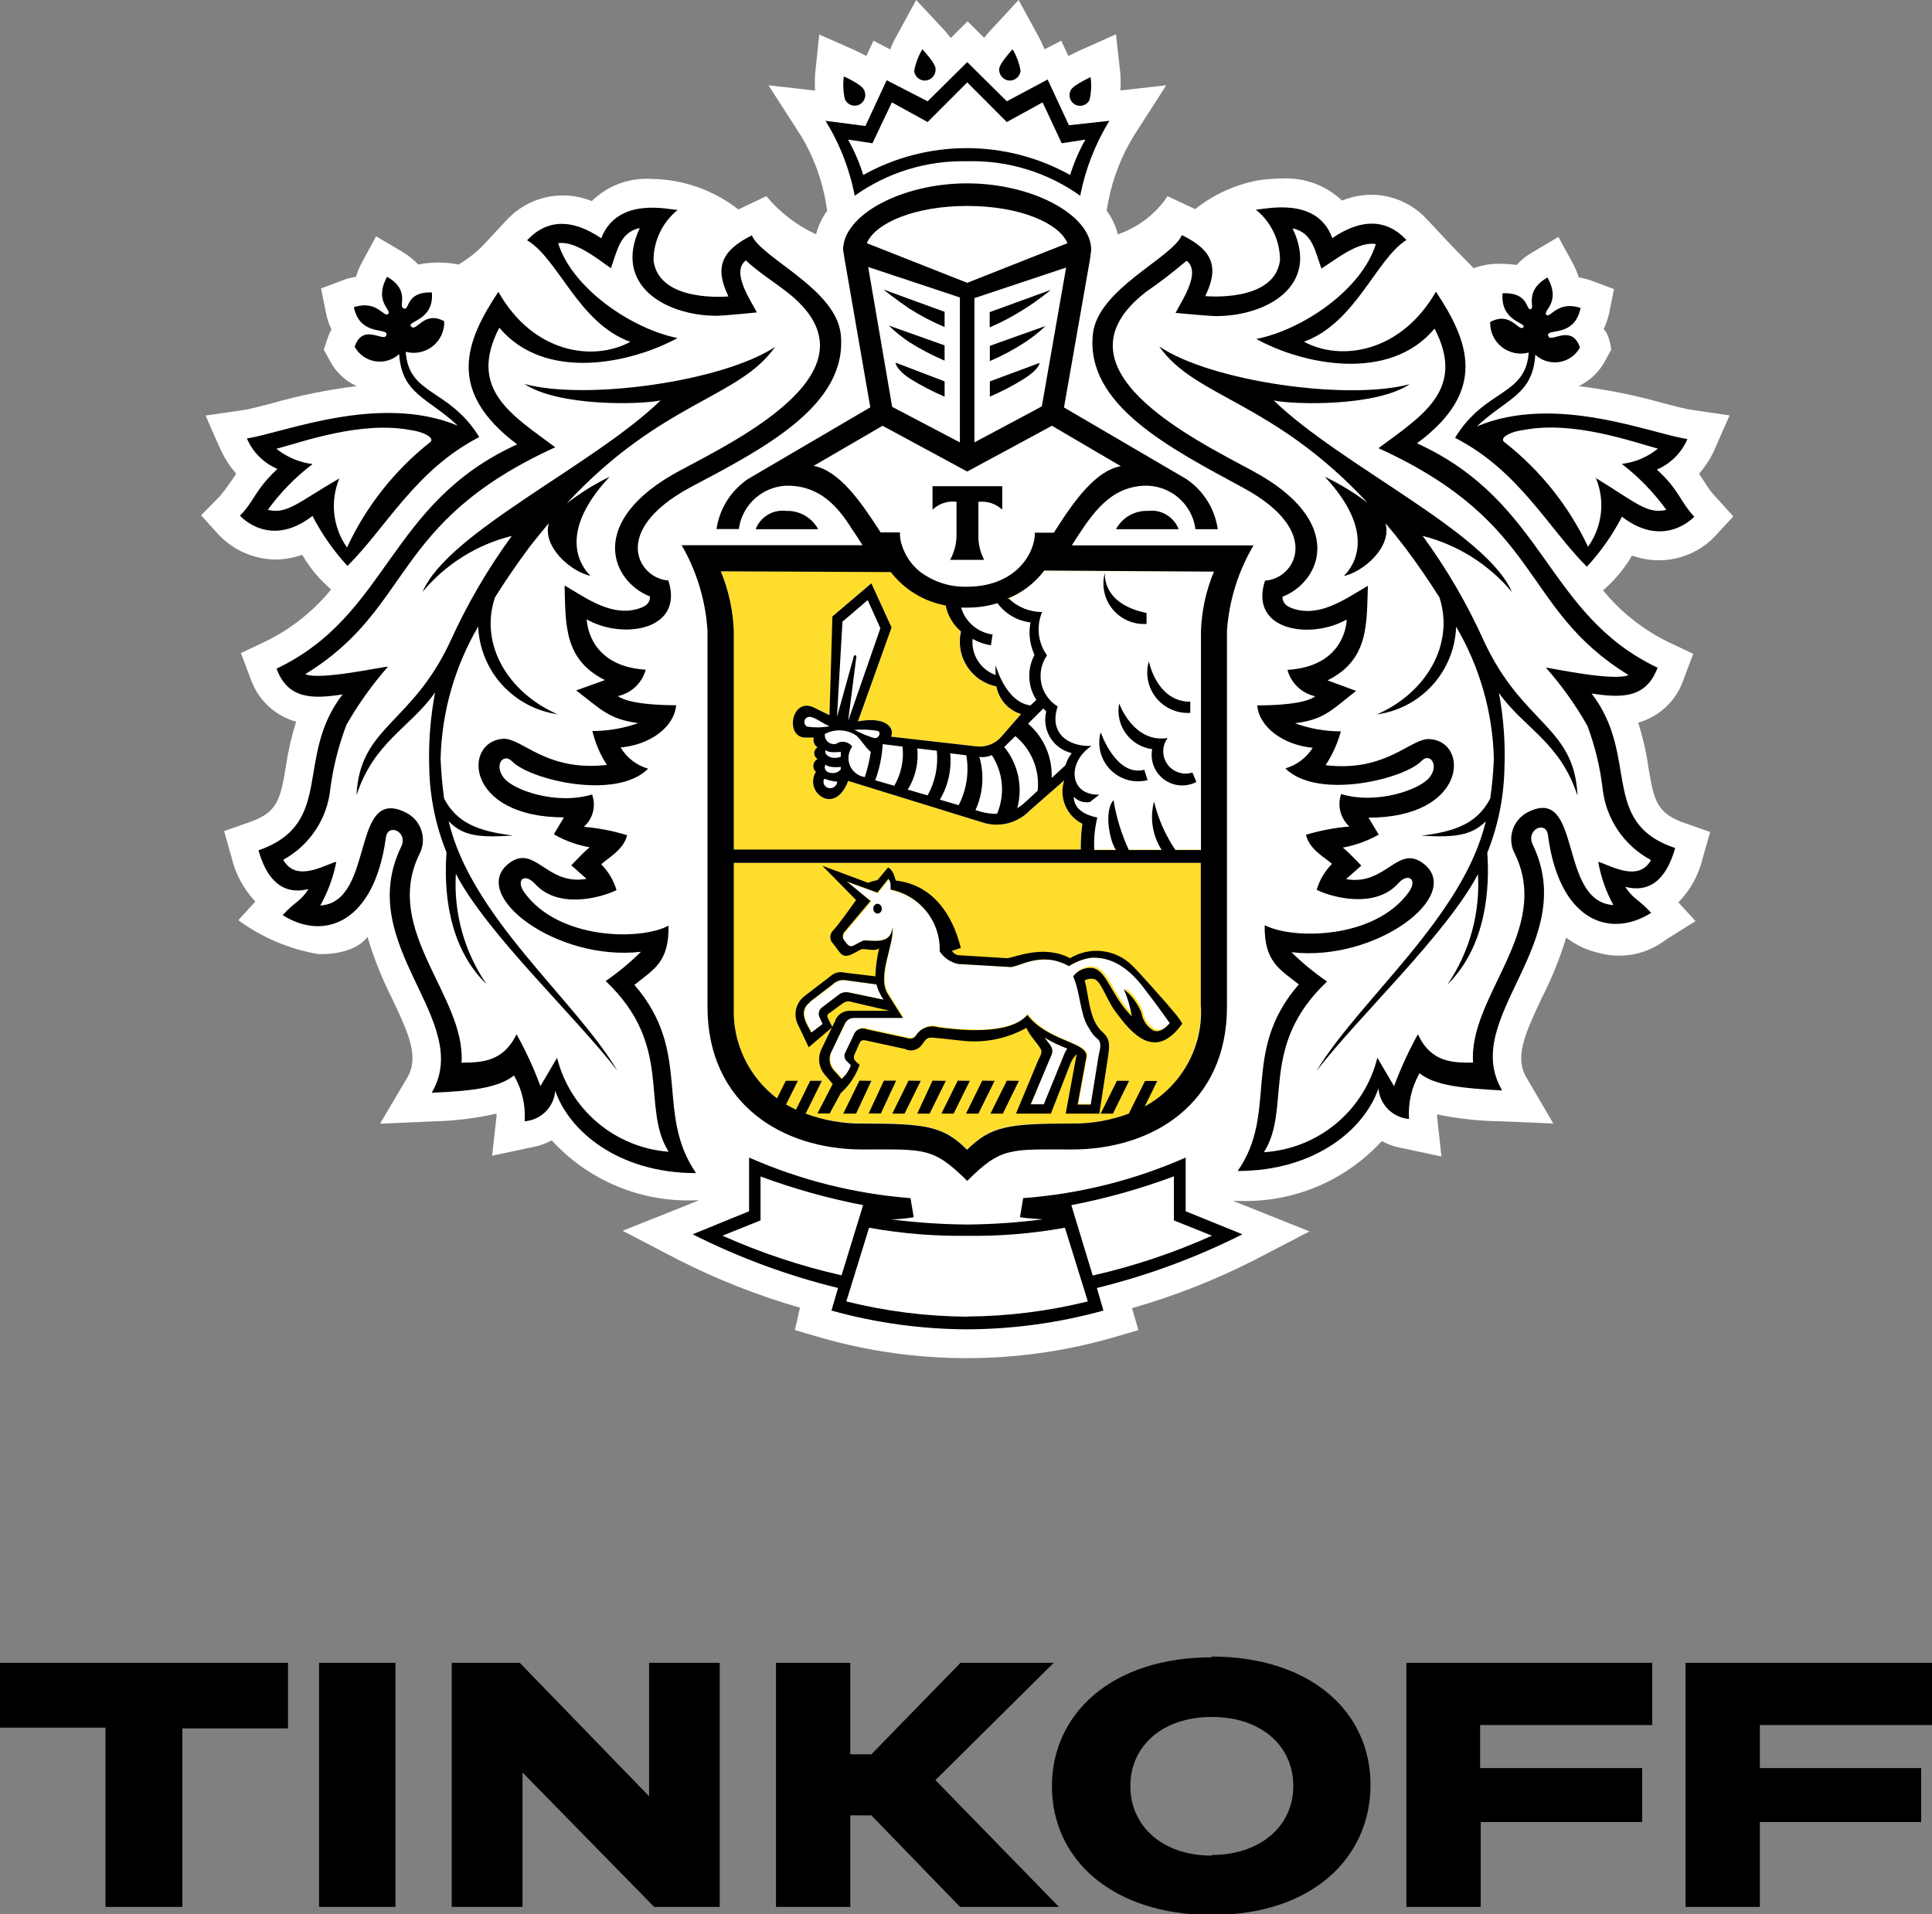 <?xml version="1.0" encoding="UTF-8"?> <svg xmlns="http://www.w3.org/2000/svg" width="110" height="109" viewBox="0 0 110 109" fill="none"><rect x="0" y="0" width="110" height="109" fill="#808080" stroke="none"/> <g clip-path="url(#clip0_91_34608)"> <path d="M97.64 28.249C97.424 28.011 97.231 27.752 97.066 27.476C96.97 27.32 96.857 27.154 96.735 26.972C97.093 26.571 97.387 26.116 97.606 25.626L98.476 23.654L96.335 23.341C95.969 23.289 95.395 23.141 94.707 22.959C93.127 22.513 91.515 22.188 89.885 21.986C90.53 21.68 91.058 21.174 91.391 20.544L91.739 19.91C91.739 19.91 91.643 19.041 91.304 18.746C91.437 18.468 91.539 18.177 91.609 17.877L91.896 16.461L90.521 15.949C90.313 15.881 90.1 15.829 89.885 15.792C89.796 15.507 89.68 15.23 89.537 14.967L88.728 13.49L87.265 14.359C86.921 14.552 86.61 14.799 86.343 15.089C86.113 15.05 85.88 15.03 85.646 15.028C85.055 14.987 84.463 15.069 83.906 15.271L82.687 14.029L81.294 12.543C80.7 11.871 79.909 11.401 79.033 11.2C78.158 10.999 77.241 11.077 76.412 11.423C75.956 10.991 75.416 10.657 74.827 10.441C74.237 10.224 73.61 10.13 72.982 10.163C72.531 10.169 72.08 10.204 71.633 10.268C70.322 10.515 69.091 11.079 68.047 11.909L66.48 11.171C65.798 12.185 64.801 12.948 63.643 13.343C63.523 12.856 63.307 12.398 63.008 11.996L63.112 11.414C63.37 10.121 63.853 8.884 64.539 7.757L66.402 4.856L63.791 5.151C63.811 4.839 63.811 4.525 63.791 4.213L63.538 1.954L61.432 2.893L60.831 3.188L60.422 2.319L59.474 2.806C59.378 2.58 59.256 2.311 59.091 2.007L57.994 0L56.445 1.677C56.298 1.826 56.161 1.986 56.036 2.154L55.087 1.216L54.138 2.163C54.016 2.007 53.886 1.85 53.729 1.677L52.162 0L51.066 2.015C50.92 2.273 50.792 2.54 50.683 2.814L49.734 2.319L49.325 3.188C49.142 3.092 48.951 2.988 48.724 2.884L46.644 1.963L46.409 4.222C46.389 4.534 46.389 4.847 46.409 5.16L43.755 4.856L45.626 7.766C46.298 8.89 46.764 10.126 47.001 11.414L47.097 11.996C46.802 12.401 46.587 12.858 46.461 13.343C45.368 12.838 44.402 12.096 43.633 11.171L42.04 11.927C40.632 10.826 38.902 10.216 37.113 10.189C36.486 10.146 35.857 10.236 35.268 10.453C34.678 10.67 34.141 11.01 33.693 11.449C32.862 11.111 31.948 11.037 31.073 11.238C30.2 11.438 29.409 11.903 28.81 12.57C28.81 12.57 27.939 13.499 27.417 14.064C27.023 14.447 26.585 14.782 26.112 15.063C25.353 14.911 24.572 14.911 23.814 15.063C23.542 14.772 23.228 14.523 22.883 14.324L21.412 13.456L20.611 14.941C20.465 15.199 20.352 15.473 20.271 15.758C20.056 15.793 19.843 15.845 19.636 15.914L18.278 16.426L18.565 17.834C18.626 18.153 18.728 18.462 18.87 18.755C18.788 18.908 18.719 19.068 18.661 19.232L18.435 19.91L18.783 20.544C19.114 21.181 19.651 21.689 20.306 21.986C18.673 22.186 17.057 22.514 15.476 22.968C14.797 23.141 14.213 23.298 13.857 23.35L11.707 23.662L12.185 24.766L12.577 25.634C12.801 26.12 13.095 26.57 13.447 26.972C13.166 27.411 12.861 27.834 12.534 28.24L11.446 29.343L12.49 30.49C13.327 31.347 14.468 31.84 15.667 31.863C16.192 31.858 16.712 31.767 17.207 31.593C17.64 32.339 18.196 33.006 18.853 33.565C17.827 34.822 16.538 35.84 15.075 36.545L13.717 37.188L14.3 38.734C14.509 39.302 14.85 39.812 15.295 40.223C15.74 40.633 16.276 40.933 16.859 41.096C16.598 41.931 16.402 42.785 16.276 43.65C15.963 45.483 15.832 46.256 14.213 46.812L12.76 47.325L13.178 48.802C13.4 49.751 13.868 50.626 14.535 51.338L13.569 52.398C14.913 53.384 16.469 54.045 18.113 54.326C18.113 54.326 20.062 54.457 20.924 53.353C21.282 54.55 21.745 55.713 22.308 56.828C23.326 58.965 23.866 60.224 23.178 61.38L21.638 63.986L24.658 63.855C25.874 63.827 27.084 63.679 28.27 63.413V63.578L28.018 65.81L30.629 65.254C30.901 65.176 31.164 65.068 31.412 64.933C32.443 66.062 33.708 66.953 35.12 67.543C36.532 68.133 38.056 68.407 39.585 68.347H39.803L35.451 70.084L38.584 71.717C40.812 72.853 43.143 73.773 45.547 74.462L45.26 75.739L46.836 76.199C52.199 77.716 57.879 77.716 63.242 76.199L64.818 75.739L64.452 74.488C66.857 73.805 69.189 72.888 71.415 71.752L74.558 70.119L70.206 68.381H70.502C72.03 68.441 73.553 68.168 74.965 67.579C76.376 66.991 77.642 66.103 78.674 64.976C78.924 65.109 79.187 65.217 79.458 65.297L82.069 65.853L81.825 63.621C81.821 63.566 81.821 63.511 81.825 63.456C83.011 63.704 84.218 63.835 85.429 63.847L88.44 63.977L86.917 61.371C86.23 60.216 86.778 58.956 87.787 56.819C88.35 55.719 88.813 54.571 89.171 53.388C89.713 53.808 90.34 54.105 91.008 54.257C91.667 54.442 92.36 54.469 93.032 54.336C93.703 54.203 94.334 53.914 94.873 53.492L96.535 52.45L95.56 51.382C96.243 50.684 96.722 49.812 96.944 48.862L97.371 47.377L95.908 46.864C94.289 46.3 94.168 45.535 93.854 43.703C93.732 42.836 93.537 41.982 93.271 41.149C93.853 40.985 94.388 40.685 94.832 40.275C95.275 39.864 95.615 39.353 95.821 38.786L96.404 37.231L95.047 36.588C93.585 35.885 92.296 34.871 91.269 33.617C91.924 33.051 92.483 32.382 92.923 31.637C93.731 31.932 94.607 31.986 95.445 31.791C96.283 31.597 97.046 31.163 97.64 30.542L98.685 29.404L97.64 28.249Z" fill="white"></path> <path fill-rule="evenodd" clip-rule="evenodd" d="M41.779 48.402V35.928C41.735 34.761 41.485 33.611 41.039 32.532H50.718C51.248 33.171 51.913 33.685 52.665 34.038C53.417 34.392 54.238 34.575 55.069 34.575C55.901 34.575 56.722 34.392 57.474 34.038C58.227 33.685 58.891 33.171 59.422 32.532H69.118C68.669 33.61 68.418 34.761 68.378 35.928V48.402H41.779ZM55.069 65.454C53.712 64.107 52.746 63.96 49.09 63.96C44.738 63.96 41.761 61.406 41.761 57.315V49.132H68.378V57.332C68.378 61.423 65.41 63.977 61.04 63.977C57.385 63.951 56.419 64.107 55.069 65.454Z" fill="#FFDD2D"></path> <path d="M43.302 66.992V69.493L41.135 70.362C43.312 71.344 45.584 72.104 47.915 72.629L49.142 68.624C47.152 68.248 45.198 67.701 43.302 66.992Z" fill="white"></path> <path d="M55.07 70.362C53.2 70.382 51.332 70.228 49.49 69.901L48.194 74.097C52.704 75.255 57.435 75.255 61.946 74.097L60.64 69.91C58.802 70.238 56.937 70.389 55.07 70.362Z" fill="white"></path> <path d="M66.837 66.992C64.939 67.694 62.985 68.24 60.997 68.624L62.233 72.62C64.56 72.094 66.828 71.337 69.005 70.362L66.837 69.493V66.992Z" fill="white"></path> <path d="M38.767 26.807C42.153 24.974 50.448 20.952 44.86 16.609C44.094 16.018 43.25 15.488 42.545 14.828C41.674 15.506 42.876 17.182 43.171 17.799C43.171 17.799 41.3 17.99 40.856 17.99C37.967 17.99 34.929 16.253 36.504 12.987C35.355 13.221 35.216 14.333 34.859 15.271C34.128 14.776 32.84 13.699 31.856 13.855C32.657 16.418 36.034 18.728 38.663 19.258C36.008 20.692 31.09 21.769 28.505 18.668C26.695 22.142 29.219 23.636 31.7 25.469C22.195 29.769 23.588 34.59 17.408 38.386C18.209 38.769 21.76 38.013 22.108 37.961C21.213 38.989 20.423 40.103 19.749 41.288C19.295 42.45 18.985 43.664 18.827 44.901C18.745 45.745 18.458 46.557 17.991 47.265C17.524 47.974 16.89 48.558 16.146 48.967C16.877 50.278 18.496 49.253 19.166 49.071C19.006 49.944 18.706 50.786 18.278 51.564C21.455 51.364 20.019 44.667 23.161 46.282C23.364 46.39 23.544 46.537 23.69 46.714C23.836 46.891 23.945 47.096 24.011 47.315C24.078 47.535 24.1 47.766 24.076 47.994C24.053 48.222 23.984 48.444 23.875 48.645C21.786 52.989 26.529 56.741 26.277 60.511C27.443 60.511 28.653 60.511 29.41 58.895C29.939 59.843 30.393 60.831 30.768 61.849L31.717 60.233C32.08 61.698 32.902 63.009 34.064 63.975C35.226 64.941 36.666 65.51 38.175 65.602C36.574 63.056 38.497 59.59 34.589 55.89C35.306 55.395 35.979 54.84 36.6 54.231C31.804 54.795 26.791 50.999 29.062 49.201C30.551 48.029 31.203 50.461 33.501 50.07L32.631 49.297C32.953 48.993 33.31 48.584 33.684 48.28C32.967 48.15 32.278 47.897 31.647 47.533L32.205 46.56C26.582 46.56 26.442 42.217 28.723 42.087C29.802 42.009 31.186 43.98 34.65 43.572C34.266 42.978 33.986 42.323 33.823 41.635C34.714 41.637 35.597 41.484 36.435 41.183C34.694 40.966 34.311 40.402 32.901 39.333L34.537 38.734C32.152 37.552 32.291 35.494 32.205 33.357C33.44 34.069 34.903 35.172 36.461 34.66C36.826 34.538 37.061 34.364 37.07 33.982C34.868 33.096 33.44 29.674 38.767 26.807ZM34.711 27.137C31.743 30.308 33.031 32.21 33.632 32.792C32.526 32.558 30.873 31.15 31.247 29.787C30.899 30.212 30.533 30.655 30.168 31.133C29.428 32.115 28.766 33.079 28.183 34.008C27.313 36.684 28.932 39.446 31.743 40.671C30.525 40.494 29.407 39.898 28.582 38.986C27.758 38.074 27.278 36.903 27.226 35.676C25.885 37.968 25.151 40.563 25.093 43.216C25.117 43.969 25.184 44.72 25.294 45.466C26.016 46.83 27.165 47.325 29.219 47.577C27.356 47.698 26.364 47.577 25.555 46.76C26.825 52.215 32.761 56.932 35.181 60.972C32.761 57.836 27.748 53.154 25.999 49.766C25.866 51.997 26.479 54.208 27.739 56.055C25.494 53.849 25.32 50.513 25.468 48.558C24.854 47.041 24.52 45.425 24.484 43.789C24.431 42.334 24.539 40.878 24.806 39.446C23.387 41.461 21.325 42.234 20.332 45.301C20.506 41.34 23.501 41.279 25.668 36.484C26.624 34.386 27.791 32.389 29.149 30.525C27.159 31.027 25.379 32.146 24.066 33.722C25.503 30.316 33.806 26.494 37.618 22.802C36.469 23.046 31.804 23.167 29.872 21.873C33.353 22.82 41.187 21.734 44.138 19.727C42.101 22.646 37.67 22.82 32.274 28.666C33.031 28.073 33.847 27.56 34.711 27.137Z" fill="white"></path> <path d="M91.313 44.901C91.17 43.666 90.877 42.453 90.442 41.288C89.771 40.099 88.978 38.984 88.075 37.961C88.397 38.013 91.983 38.768 92.784 38.386C86.595 34.59 87.988 29.769 78.544 25.469C81.025 23.636 83.558 22.168 81.738 18.659C79.127 21.769 74.236 20.692 71.59 19.25C74.201 18.728 77.587 16.418 78.396 13.846C77.404 13.699 76.116 14.767 75.385 15.262C75.028 14.324 74.897 13.212 73.74 12.978C75.28 16.253 72.242 17.964 69.388 17.981C68.952 17.981 67.081 17.79 67.081 17.79C67.377 17.173 68.587 15.497 67.708 14.828C66.994 15.488 66.158 16.018 65.392 16.565C59.761 20.909 68.065 24.939 71.485 26.764C76.795 29.63 75.385 33.053 73.156 33.921C73.156 34.312 73.4 34.477 73.774 34.608C75.324 35.12 76.795 34.017 78.022 33.296C77.952 35.441 78.1 37.5 75.733 38.682L77.36 39.281C75.95 40.341 75.532 40.914 73.879 41.131C74.716 41.431 75.6 41.584 76.49 41.583C76.305 42.268 76.012 42.919 75.62 43.511C79.101 43.92 80.476 41.948 81.538 42.026C83.819 42.2 83.679 46.491 78.057 46.499L78.631 47.464C78.001 47.827 77.311 48.077 76.594 48.202C76.96 48.506 77.326 48.914 77.639 49.227L76.769 50C79.066 50.408 79.719 47.968 81.207 49.132C83.479 50.93 78.474 54.717 73.67 54.153C74.292 54.767 74.968 55.325 75.689 55.82C71.772 59.512 73.696 62.987 72.094 65.541C73.603 65.447 75.042 64.876 76.203 63.911C77.365 62.945 78.188 61.636 78.553 60.172L79.501 61.788C79.877 60.77 80.331 59.783 80.859 58.835C81.617 60.407 82.826 60.442 84.001 60.45C83.558 56.724 88.336 52.936 86.256 48.645C86.148 48.441 86.082 48.217 86.061 47.987C86.041 47.757 86.067 47.525 86.137 47.305C86.208 47.085 86.322 46.881 86.472 46.706C86.622 46.53 86.806 46.386 87.013 46.282C90.199 44.667 88.754 51.364 91.896 51.564C91.469 50.787 91.175 49.944 91.025 49.071C91.696 49.253 93.306 50.278 94.037 48.958C93.285 48.555 92.644 47.975 92.169 47.268C91.694 46.56 91.4 45.748 91.313 44.901ZM85.359 39.429C85.635 40.859 85.743 42.317 85.681 43.772C85.643 45.407 85.313 47.022 84.706 48.541C84.846 50.495 84.706 53.831 82.426 56.038C83.681 54.191 84.293 51.984 84.167 49.757C82.426 53.136 77.395 57.818 74.967 60.963C77.395 56.915 83.331 52.198 84.602 46.743C83.784 47.611 82.809 47.681 80.938 47.611C82.983 47.359 84.141 46.856 84.854 45.501C84.963 44.752 85.033 43.998 85.063 43.242C85.002 40.588 84.266 37.993 82.922 35.702C82.874 36.931 82.395 38.105 81.57 39.019C80.745 39.933 79.625 40.53 78.405 40.706C81.207 39.472 82.861 36.718 81.965 34.043C81.382 33.113 80.729 32.149 79.989 31.168C79.615 30.698 79.258 30.238 78.901 29.821C79.275 31.176 77.621 32.584 76.516 32.827C77.125 32.236 78.405 30.342 75.437 27.172C76.296 27.585 77.11 28.085 77.865 28.666C72.469 22.846 68.038 22.681 65.993 19.753C68.944 21.769 76.76 22.855 80.267 21.899C78.335 23.193 73.661 23.08 72.521 22.837C76.325 26.529 84.645 30.342 86.073 33.739C84.762 32.166 82.986 31.047 80.999 30.542C82.358 32.409 83.524 34.408 84.48 36.51C86.691 41.305 89.65 41.366 89.842 45.318C88.832 42.226 86.787 41.444 85.359 39.429Z" fill="white"></path> <path d="M59.422 32.532C58.905 33.186 58.243 33.711 57.487 34.066C56.732 34.42 55.904 34.593 55.07 34.573C54.654 34.57 54.24 34.526 53.834 34.443C53.95 35.016 54.257 35.533 54.704 35.911C54.62 36.252 54.605 36.607 54.662 36.954C54.718 37.301 54.845 37.633 55.034 37.931C55.222 38.227 55.469 38.483 55.76 38.683C56.05 38.882 56.378 39.02 56.723 39.09C56.794 39.453 56.961 39.791 57.208 40.068C57.454 40.345 57.771 40.55 58.125 40.662L57.037 41.922C56.865 42.126 56.646 42.285 56.399 42.387C56.152 42.488 55.884 42.528 55.618 42.504L50.735 41.948C50.953 41.409 50.387 40.784 48.838 41.079L50.752 35.719L49.612 33.218L47.401 35.103L47.236 40.723L46.279 40.263C45.051 39.733 44.686 42 45.861 42H46.331C46.305 42.106 46.312 42.217 46.353 42.319C46.394 42.42 46.465 42.506 46.557 42.565C46.499 42.597 46.451 42.644 46.417 42.702C46.384 42.759 46.366 42.824 46.366 42.89C46.366 42.957 46.384 43.022 46.417 43.079C46.451 43.136 46.499 43.184 46.557 43.216C46.493 43.251 46.439 43.3 46.398 43.36C46.357 43.42 46.33 43.489 46.321 43.561C46.312 43.633 46.319 43.706 46.344 43.775C46.368 43.843 46.409 43.904 46.461 43.954C46.378 44.086 46.326 44.234 46.308 44.388C46.291 44.543 46.309 44.699 46.361 44.846C46.413 44.992 46.497 45.125 46.608 45.234C46.719 45.343 46.853 45.425 47.001 45.475C47.706 45.657 48.15 44.901 48.289 44.467L55.888 46.812C56.357 46.976 56.864 47.003 57.348 46.889C57.832 46.775 58.274 46.525 58.621 46.169L60.605 44.432C60.451 44.897 60.468 45.402 60.653 45.856C60.838 46.31 61.179 46.683 61.615 46.908C61.545 47.394 61.519 47.885 61.537 48.376H68.378V35.928C68.417 34.761 68.668 33.61 69.118 32.532H59.422Z" fill="white"></path> <path d="M48.037 53.527L48.185 53.709C48.394 53.961 48.516 53.901 48.751 53.762L49.09 53.579C49.308 53.414 50.726 53.961 50.831 52.78C50.979 53.649 49.96 55.508 50.57 56.533L51.44 57.922H48.672C48.558 57.919 48.445 57.95 48.348 58.012C48.252 58.075 48.177 58.164 48.133 58.27L47.401 59.764C47.306 59.932 47.262 60.123 47.273 60.316C47.283 60.508 47.349 60.694 47.462 60.85L47.959 61.397C48.199 61.186 48.382 60.917 48.489 60.615L48.272 60.389C48.192 60.325 48.14 60.233 48.126 60.131C48.111 60.03 48.136 59.927 48.194 59.842L48.637 58.922C48.657 58.846 48.693 58.776 48.743 58.716C48.792 58.656 48.855 58.607 48.925 58.573C48.995 58.539 49.072 58.521 49.15 58.52C49.228 58.518 49.306 58.534 49.377 58.565L51.623 59.052C51.722 59.104 51.837 59.117 51.945 59.088C52.053 59.059 52.147 58.99 52.206 58.895C52.337 58.694 52.53 58.541 52.757 58.461C52.984 58.38 53.231 58.378 53.459 58.452C54.687 58.635 57.524 58.93 58.542 57.749C59.726 59.33 62.024 59.33 61.894 60.155L61.406 62.856H62.146L62.59 60.094C62.642 59.764 62.842 59.33 62.494 59.078C62.355 58.965 62.285 58.913 61.963 58.357C61.537 57.618 61.563 56.515 61.154 55.56C61.279 55.371 61.454 55.222 61.661 55.13C61.867 55.038 62.096 55.006 62.32 55.039C63.138 55.238 63.364 56.646 64.531 57.792C64.445 57.255 64.287 56.732 64.061 56.237C64.515 56.591 64.866 57.059 65.079 57.592C65.109 57.801 65.185 58 65.302 58.174C65.42 58.349 65.576 58.494 65.758 58.6C66.037 58.704 66.359 58.6 66.689 58.174C66.689 58.174 65.923 57.089 65.366 56.376C64.592 55.403 63.565 54.422 62.163 54.535C61.708 54.593 61.273 54.757 60.892 55.013C59.3 54.144 58.055 55.065 57.568 55.065L54.582 54.891C54.156 54.79 53.782 54.533 53.538 54.17C53.553 53.355 53.281 52.56 52.769 51.925C52.257 51.289 51.536 50.854 50.735 50.695C50.735 50.695 50.796 50.243 50.613 50.078L49.995 50.86L48.255 50.235L49.612 51.338L48.141 53.075C48.08 53.131 48.037 53.204 48.019 53.285C48 53.366 48.006 53.45 48.037 53.527Z" fill="white"></path> <path d="M46.131 57.062C45.713 57.384 45.73 57.836 45.983 58.34L46.235 58.809L46.879 58.313L46.731 57.992C46.672 57.898 46.649 57.786 46.665 57.676C46.681 57.567 46.735 57.466 46.818 57.393L47.75 56.689C47.831 56.609 47.931 56.552 48.04 56.521C48.15 56.491 48.266 56.489 48.376 56.515L50.343 56.932C50.166 56.665 50.031 56.372 49.943 56.064L48.089 55.82C47.969 55.815 47.849 55.835 47.736 55.878C47.624 55.921 47.522 55.987 47.436 56.072L46.131 57.062Z" fill="white"></path> <path d="M58.69 62.9H59.43L60.631 59.938C60.671 59.856 60.717 59.777 60.771 59.703C60.32 59.538 59.886 59.331 59.474 59.087C59.77 59.486 60.005 59.66 59.883 60.033L58.69 62.9Z" fill="white"></path> <path d="M59.317 23.124L60.701 15.202L55.479 16.939V25.191L59.317 23.124ZM56.358 17.782L59.839 16.505C59.839 16.505 59.169 17.052 58.36 17.599C57.728 17.995 57.064 18.337 56.375 18.624L56.358 17.782ZM56.358 19.693L59.526 18.563C59.155 18.921 58.75 19.241 58.316 19.519C57.683 19.909 57.019 20.249 56.332 20.535V19.667L56.358 19.693ZM56.358 21.734L59.187 20.657C59.187 20.657 59.187 21.004 58.377 21.526C57.736 21.936 57.06 22.291 56.358 22.585V21.734Z" fill="white"></path> <path d="M50.013 30.134L50.126 30.316H51.205V30.499C51.218 30.688 51.256 30.875 51.318 31.055C51.511 31.638 51.867 32.153 52.345 32.54C53.118 33.131 54.071 33.438 55.044 33.409C57.655 33.409 58.786 31.75 58.899 30.516V30.316H59.979L60.092 30.134C61.11 28.544 62.355 26.781 63.791 26.529L59.883 24.244L55.061 26.85L50.239 24.244L46.313 26.529C47.75 26.772 48.994 28.544 50.013 30.134Z" fill="white"></path> <path d="M54.661 25.191V16.974L49.438 15.236L50.813 23.159L54.661 25.191ZM53.79 22.585C53.101 22.298 52.434 21.958 51.797 21.569C50.996 21.013 50.996 20.7 50.996 20.7L53.782 21.717V22.585H53.79ZM53.79 17.79V18.659C53.099 18.371 52.433 18.028 51.797 17.634C50.987 17.087 50.309 16.539 50.309 16.539L53.79 17.79ZM53.79 19.701V20.57C53.099 20.287 52.432 19.947 51.797 19.554C51.37 19.278 50.973 18.957 50.613 18.598L53.79 19.701Z" fill="white"></path> <path d="M55.069 11.71C52.084 11.71 49.847 12.682 49.351 13.829L55.069 16.088L60.771 13.829C60.292 12.682 58.055 11.71 55.069 11.71Z" fill="white"></path> <path d="M55.07 8.435C57.12 8.448 59.133 8.974 60.928 9.964C61.146 9.263 61.438 8.588 61.798 7.948L60.449 8.157L59.361 5.829L57.315 6.949L55.07 4.691L52.815 6.949L50.779 5.829L49.673 8.157L48.324 7.948C48.681 8.589 48.973 9.264 49.195 9.964C50.995 8.973 53.014 8.447 55.07 8.435Z" fill="white"></path> <path d="M92.349 26.39C93.1 26.295 93.811 25.994 94.403 25.521C92.845 25.104 89.572 23.923 86.787 24.462C85.864 24.583 85.35 24.957 85.673 25.165C87.178 26.155 89.024 28.466 90.373 31.15C90.775 30.583 91.027 29.922 91.105 29.231C91.182 28.54 91.083 27.84 90.817 27.198C93.175 28.622 93.793 29.309 94.89 29.04C94.178 28.036 93.322 27.143 92.349 26.39Z" fill="white"></path> <path d="M19.758 31.133C20.843 28.814 22.455 26.779 24.467 25.191C24.797 24.974 24.284 24.601 23.37 24.479C20.576 23.949 17.277 25.13 15.737 25.539C16.329 26.016 17.044 26.317 17.799 26.407C16.825 27.145 15.965 28.023 15.249 29.013C16.355 29.283 16.99 28.588 19.323 27.172C19.053 27.815 18.952 28.516 19.028 29.208C19.104 29.901 19.355 30.563 19.758 31.133Z" fill="white"></path> <path fill-rule="evenodd" clip-rule="evenodd" d="M36.121 56.081C37.2 55.212 38.106 54.795 38.062 52.711C36.426 53.579 31.804 53.501 29.872 50.843C29.323 50.087 29.872 49.705 30.438 50.304C31.761 51.798 34.206 51.121 35.103 50.687C34.939 50.133 34.64 49.628 34.232 49.218C34.563 48.888 35.512 48.402 35.703 47.559C34.902 47.311 34.076 47.151 33.24 47.082C33.495 46.857 33.676 46.562 33.76 46.233C33.844 45.905 33.827 45.559 33.71 45.24C31.708 45.848 29.228 45.014 28.671 44.276C28.114 43.537 28.671 42.869 29.149 43.346C30.15 44.397 35.068 45.596 36.904 43.772C36.247 43.584 35.686 43.152 35.338 42.565C37.035 42.4 38.384 41.401 38.497 40.158C37.557 40.158 35.79 40.089 35.181 39.637C35.557 39.554 35.904 39.371 36.183 39.106C36.462 38.841 36.663 38.505 36.765 38.134C33.667 37.943 33.423 35.65 33.406 35.268C35.425 36.432 38.976 35.911 38.053 33.053C36.374 32.957 34.685 30.247 39.298 27.754C43.52 25.521 48.272 23.072 47.871 19.041C47.593 16.435 43.345 14.698 42.806 13.403C41.065 14.272 40.673 15.228 41.474 16.878C41.474 16.878 37.523 17.269 37.209 14.837C37.208 14.284 37.331 13.738 37.569 13.239C37.807 12.74 38.154 12.3 38.584 11.953C38.141 11.953 35.164 11.154 34.232 13.569C32.57 12.439 31.134 12.474 30.011 13.681C31.804 14.741 32.918 18.39 35.886 19.467C33.771 20.605 30.359 20.127 28.375 16.617C26.486 19.458 25.398 22.264 29.445 25.304C22.09 28.648 22.143 35.033 15.745 38.074C16.389 39.811 17.765 39.811 19.505 39.542C16.738 43.129 19.096 46.891 14.718 48.419C15.127 49.887 15.954 51.025 17.564 50.626C17.103 51.347 16.807 51.329 16.093 52.111C18.478 53.614 21.316 52.528 21.969 47.698C22.082 46.83 23.265 47.377 22.839 48.219C20.115 53.857 27.008 58.096 24.58 62.222C26.73 62.136 28.375 61.962 29.262 61.241C29.721 62.029 29.933 62.937 29.872 63.847C30.322 63.813 30.745 63.619 31.065 63.3C31.384 62.981 31.578 62.559 31.613 62.109C32.387 64.377 35.172 66.8 39.629 66.8C37.261 63.334 39.455 59.938 36.121 56.081ZM31.717 60.233L30.768 61.849C30.395 60.83 29.941 59.843 29.41 58.895C28.645 60.468 27.435 60.502 26.277 60.511C26.529 56.741 21.76 52.989 23.875 48.645C23.984 48.441 24.051 48.216 24.072 47.985C24.093 47.754 24.068 47.521 23.997 47.3C23.927 47.079 23.813 46.874 23.662 46.698C23.51 46.522 23.325 46.377 23.117 46.274C19.941 44.667 21.377 51.355 18.235 51.564C18.671 50.787 18.98 49.945 19.149 49.071C18.478 49.245 16.859 50.278 16.128 48.958C16.872 48.55 17.504 47.967 17.971 47.261C18.439 46.554 18.726 45.744 18.809 44.901C18.972 43.663 19.279 42.447 19.723 41.279C20.398 40.096 21.191 38.984 22.09 37.961C21.768 37.961 18.191 38.76 17.382 38.386C23.579 34.59 22.186 29.769 31.613 25.469C29.141 23.628 26.616 22.168 28.427 18.659C31.038 21.76 35.921 20.692 38.576 19.25C35.965 18.728 32.579 16.418 31.778 13.847C32.761 13.699 34.05 14.767 34.781 15.271C35.138 14.324 35.277 13.221 36.426 12.986C34.885 16.261 37.923 17.973 40.778 17.981C41.23 17.981 43.093 17.79 43.093 17.79C42.797 17.182 41.587 15.506 42.466 14.828C43.171 15.488 44.016 16.018 44.782 16.609C50.404 20.952 42.109 24.974 38.689 26.807C33.362 29.674 34.789 33.096 37.009 33.965C37.009 34.356 36.765 34.521 36.4 34.642C34.842 35.163 33.379 34.052 32.144 33.339C32.213 35.485 32.065 37.544 34.441 38.725L32.805 39.316C34.215 40.384 34.642 40.949 36.339 41.175C35.501 41.475 34.618 41.628 33.728 41.626C33.891 42.312 34.17 42.964 34.554 43.555C31.073 43.963 29.706 41.991 28.627 42.069C26.347 42.243 26.486 46.534 32.109 46.543L31.534 47.507C32.164 47.871 32.854 48.121 33.571 48.246C33.205 48.55 32.84 48.958 32.526 49.271L33.397 50.044C31.099 50.452 30.455 48.011 28.958 49.175C26.686 50.973 31.7 54.761 36.495 54.196C35.875 54.809 35.202 55.367 34.485 55.864C38.393 59.556 36.461 63.03 38.071 65.584C36.583 65.47 35.169 64.892 34.029 63.932C32.889 62.972 32.08 61.678 31.717 60.233Z" fill="black"></path> <path fill-rule="evenodd" clip-rule="evenodd" d="M25.546 46.76C26.364 47.629 27.348 47.698 29.21 47.577C27.156 47.325 26.007 46.83 25.285 45.475C25.189 44.771 25.12 44.015 25.085 43.216C25.149 40.563 25.886 37.969 27.226 35.676C27.276 36.904 27.756 38.075 28.581 38.988C29.406 39.9 30.524 40.495 31.743 40.671C28.932 39.446 27.278 36.684 28.183 34.017C28.767 33.079 29.428 32.114 30.159 31.133C30.533 30.664 30.89 30.212 31.247 29.787C30.864 31.15 32.518 32.557 33.623 32.792C33.023 32.21 31.743 30.316 34.711 27.146C33.846 27.568 33.027 28.077 32.266 28.666C37.662 22.846 42.092 22.681 44.129 19.753C41.178 21.717 33.371 22.82 29.863 21.864C31.796 23.159 36.461 23.046 37.61 22.802C33.806 26.494 25.494 30.308 24.058 33.704C25.368 32.127 27.149 31.01 29.141 30.516C27.78 32.379 26.614 34.376 25.659 36.475C23.448 41.27 20.489 41.331 20.298 45.283C21.299 42.226 23.353 41.444 24.771 39.429C24.501 40.86 24.39 42.316 24.441 43.772C24.477 45.408 24.81 47.024 25.424 48.541C25.276 50.495 25.424 53.831 27.696 56.038C26.435 54.194 25.823 51.985 25.955 49.757C27.696 53.136 32.718 57.818 35.147 60.963C32.753 56.932 26.817 52.215 25.546 46.76Z" fill="black"></path> <path fill-rule="evenodd" clip-rule="evenodd" d="M80.999 30.516C82.989 31.019 84.768 32.138 86.082 33.713C84.645 30.316 76.325 26.494 72.521 22.802C73.67 23.046 78.335 23.167 80.267 21.873C76.786 22.828 68.952 21.734 66.002 19.727C68.038 22.655 72.469 22.82 77.865 28.631C77.105 28.056 76.288 27.558 75.428 27.146C78.387 30.316 77.108 32.219 76.507 32.801C77.613 32.566 79.266 31.159 78.883 29.795C79.24 30.212 79.606 30.664 79.972 31.142C80.711 32.123 81.364 33.087 81.956 34.017C82.826 36.692 81.199 39.455 78.396 40.68C79.617 40.512 80.74 39.919 81.565 39.005C82.39 38.09 82.865 36.914 82.905 35.685C84.25 37.973 84.99 40.564 85.055 43.216C85.024 43.972 84.955 44.726 84.846 45.475C84.123 46.838 82.974 47.334 80.929 47.586C82.792 47.698 83.775 47.586 84.593 46.769C83.314 52.215 77.386 56.941 74.958 60.98C77.386 57.836 82.382 53.162 84.149 49.775C84.281 52.005 83.669 54.217 82.409 56.064C84.654 53.857 84.82 50.522 84.68 48.558C85.287 47.042 85.617 45.43 85.655 43.798C85.716 42.343 85.61 40.886 85.342 39.455C86.76 41.47 88.823 42.243 89.816 45.31C89.65 41.34 86.691 41.279 84.48 36.484C83.531 34.379 82.364 32.379 80.999 30.516Z" fill="black"></path> <path fill-rule="evenodd" clip-rule="evenodd" d="M90.616 39.489C92.357 39.759 93.724 39.759 94.376 38.021C87.979 34.981 88.031 28.596 80.676 25.243C84.724 22.255 83.636 19.441 81.756 16.609C79.763 20.084 76.342 20.596 74.244 19.458C77.195 18.381 78.335 14.767 80.076 13.664C78.953 12.465 77.517 12.422 75.855 13.56C74.984 11.136 71.981 11.935 71.502 11.935C71.933 12.284 72.279 12.723 72.517 13.222C72.755 13.721 72.878 14.267 72.878 14.819C72.573 17.252 68.621 16.861 68.621 16.861C69.422 15.219 69.065 14.255 67.29 13.386C66.75 14.689 62.503 16.444 62.224 19.024C61.798 23.054 66.576 25.495 70.771 27.771C75.393 30.264 73.696 32.983 72.025 33.061C71.093 35.928 74.636 36.44 76.673 35.276C76.673 35.659 76.412 37.961 73.304 38.143C73.403 38.516 73.603 38.853 73.883 39.119C74.162 39.384 74.511 39.567 74.888 39.646C74.288 40.106 72.512 40.167 71.581 40.167C71.694 41.409 73.052 42.417 74.74 42.582C74.383 43.15 73.828 43.568 73.182 43.755C75.01 45.57 79.937 44.371 80.938 43.329C81.39 42.843 81.956 43.529 81.407 44.25C80.859 44.971 78.37 45.831 76.359 45.214C76.248 45.535 76.233 45.88 76.317 46.209C76.4 46.538 76.579 46.835 76.829 47.064C75.991 47.135 75.163 47.292 74.357 47.533C74.549 48.402 75.506 48.862 75.837 49.192C75.428 49.605 75.129 50.112 74.967 50.669C75.837 51.103 78.318 51.772 79.632 50.278C80.163 49.688 80.746 50.061 80.198 50.817C78.265 53.475 73.644 53.518 72.007 52.684C71.964 54.769 72.878 55.204 73.948 56.055C70.606 59.903 72.817 63.317 70.467 66.679C74.923 66.679 77.708 64.255 78.483 61.979C78.521 62.427 78.716 62.848 79.035 63.166C79.353 63.484 79.775 63.679 80.224 63.717C80.163 62.808 80.372 61.901 80.824 61.111C81.695 61.831 83.375 61.979 85.525 62.092C83.087 57.957 89.981 53.718 87.265 48.089C86.856 47.221 88.049 46.699 88.136 47.568C88.771 52.398 91.617 53.484 94.011 51.981C93.288 51.19 92.992 51.208 92.531 50.495C94.15 50.921 94.968 49.748 95.377 48.289C91.034 46.83 93.384 43.077 90.616 39.489ZM90.991 49.045C91.14 49.918 91.434 50.761 91.861 51.538C88.684 51.338 90.12 44.641 86.969 46.256C86.764 46.365 86.582 46.513 86.434 46.693C86.287 46.872 86.177 47.08 86.112 47.302C86.046 47.525 86.025 47.758 86.052 47.989C86.078 48.22 86.15 48.443 86.264 48.645C88.345 52.989 83.601 56.741 83.871 60.511C82.696 60.511 81.486 60.511 80.729 58.895C80.204 59.845 79.75 60.832 79.371 61.849L78.422 60.233C78.058 61.698 77.236 63.01 76.075 63.977C74.913 64.944 73.473 65.516 71.964 65.61C73.565 63.065 71.642 59.59 75.558 55.89C74.834 55.395 74.156 54.837 73.531 54.222C78.335 54.787 83.34 50.999 81.068 49.192C79.58 48.02 78.927 50.461 76.638 50.061L77.508 49.288C77.195 48.975 76.829 48.567 76.455 48.263C77.173 48.133 77.865 47.883 78.5 47.525L77.917 46.56C83.54 46.56 83.679 42.217 81.399 42.087C80.328 42.009 78.936 43.989 75.472 43.572C75.863 42.98 76.157 42.329 76.342 41.644C75.451 41.648 74.566 41.492 73.731 41.183C75.419 40.975 75.846 40.401 77.212 39.342L75.585 38.742C77.961 37.561 77.804 35.502 77.882 33.357C76.647 34.069 75.175 35.172 73.635 34.66C73.261 34.538 73.026 34.364 73.017 33.982C75.237 33.114 76.655 29.691 71.337 26.824C67.951 24.991 59.648 20.97 65.244 16.626C66.046 16.072 66.818 15.477 67.56 14.845C68.43 15.523 67.229 17.2 66.933 17.816C66.933 17.816 68.804 17.999 69.24 17.999C72.138 17.999 75.176 16.261 73.591 13.004C74.749 13.238 74.88 14.342 75.237 15.289C76.072 14.767 77.352 13.716 78.335 13.899C77.526 16.505 74.157 18.78 71.529 19.302C74.14 20.744 79.092 21.812 81.677 18.711C83.488 22.186 80.964 23.68 78.483 25.521C87.927 29.812 86.525 34.642 92.723 38.438C91.922 38.812 88.371 38.056 88.014 38.013C88.916 39.034 89.709 40.146 90.381 41.331C90.817 42.499 91.11 43.715 91.252 44.953C91.352 45.795 91.654 46.6 92.133 47.301C92.612 48.001 93.253 48.575 94.002 48.975C93.271 50.278 91.661 49.253 90.991 49.071V49.045Z" fill="black"></path> <path fill-rule="evenodd" clip-rule="evenodd" d="M46.044 59.634L47.393 58.487L47.184 58.079C47.036 57.784 47.114 57.766 47.271 57.653L47.985 57.132C48.061 57.075 48.151 57.038 48.245 57.026C48.34 57.014 48.436 57.026 48.524 57.063L50.657 57.558H48.403C48.209 57.55 48.019 57.606 47.861 57.717C47.704 57.829 47.588 57.99 47.532 58.175L47.376 58.487L46.801 59.677C46.666 59.926 46.612 60.211 46.648 60.491C46.684 60.772 46.807 61.034 47.001 61.241L47.41 61.727L46.54 63.404H47.236L47.872 62.24C48.36 61.804 48.728 61.251 48.942 60.633C48.699 60.433 48.524 60.294 48.664 60.016L48.916 59.451C49.003 59.269 49.038 59.2 49.282 59.243L51.519 59.729C51.685 59.815 51.877 59.836 52.058 59.789C52.239 59.743 52.397 59.632 52.502 59.477C52.815 59.008 52.85 59.06 53.564 59.13L54.704 59.252C55.994 59.415 57.303 59.163 58.438 58.531C58.647 59.008 59.074 59.399 59.265 59.755C59.343 59.895 59.265 60.094 59.126 60.337L57.846 63.413H59.831L60.928 60.607C61.008 60.388 61.136 60.189 61.302 60.025L60.675 63.413H62.59L63.103 60.068C63.217 59.321 63.103 59.087 62.79 58.783C61.989 58.105 62.007 56.689 61.754 55.829C61.899 55.745 62.068 55.714 62.233 55.742C62.651 55.742 62.964 56.845 63.46 57.532C64.444 58.904 65.784 60.433 67.316 58.287C67.174 58.046 67.007 57.819 66.82 57.61L66.394 57.106C66.141 56.828 64.957 55.464 64.461 54.978C64.003 54.525 63.407 54.238 62.766 54.162C62.126 54.087 61.479 54.227 60.928 54.561C59.361 53.744 57.716 54.561 57.324 54.561L54.643 54.396C54.554 54.395 54.466 54.372 54.388 54.328C54.311 54.284 54.245 54.22 54.199 54.144L54.704 53.979C54.225 52.042 53.094 50.383 50.996 50.139C50.996 50.139 50.874 49.523 50.561 49.401L49.952 50.122C49.772 50.149 49.597 50.198 49.43 50.27L46.818 49.297L48.742 51.251C48.742 51.251 47.724 52.693 47.428 52.989C47.379 53.037 47.34 53.094 47.314 53.158C47.288 53.221 47.274 53.289 47.274 53.358C47.274 53.426 47.288 53.494 47.314 53.558C47.34 53.621 47.379 53.678 47.428 53.727L47.811 54.231C48.002 54.483 48.22 54.474 48.542 54.318L48.968 54.092C49.16 53.935 49.786 54.239 50.056 53.996C49.93 54.52 49.857 55.056 49.839 55.595L48.098 55.386C47.961 55.35 47.817 55.348 47.679 55.379C47.541 55.411 47.413 55.476 47.306 55.569L45.8 56.724C45.555 56.915 45.385 57.186 45.321 57.49C45.258 57.794 45.304 58.11 45.452 58.383L46.044 59.634ZM60.632 59.938L59.43 62.883H58.682L59.883 60.033C60.005 59.66 59.77 59.495 59.474 59.087C59.888 59.331 60.322 59.54 60.771 59.712C60.715 59.782 60.669 59.857 60.632 59.938ZM49.09 53.588L48.751 53.762C48.516 53.901 48.394 53.962 48.194 53.71L48.046 53.519C47.998 53.445 47.978 53.357 47.987 53.27C47.997 53.183 48.036 53.102 48.098 53.041L49.56 51.303L48.211 50.191L49.952 50.826L50.578 50.044C50.761 50.2 50.7 50.652 50.7 50.652C51.511 50.812 52.238 51.255 52.751 51.901C53.265 52.547 53.531 53.355 53.503 54.179C53.745 54.542 54.12 54.798 54.547 54.891L57.533 55.065C58.029 55.065 59.274 54.127 60.858 55.013C61.242 54.764 61.676 54.601 62.129 54.535C63.539 54.465 64.54 55.438 65.279 56.463C65.837 57.175 66.602 58.261 66.602 58.261C66.272 58.652 65.95 58.791 65.68 58.687C65.496 58.583 65.338 58.438 65.219 58.263C65.099 58.088 65.022 57.889 64.992 57.679C64.781 57.147 64.433 56.679 63.983 56.324C64.201 56.821 64.356 57.344 64.444 57.879C63.278 56.733 63.051 55.325 62.242 55.126C62.027 55.095 61.808 55.123 61.608 55.205C61.407 55.288 61.233 55.422 61.102 55.595C61.511 56.55 61.493 57.653 61.911 58.4C62.233 58.948 62.303 59 62.451 59.121C62.79 59.365 62.599 59.808 62.546 60.138L62.102 62.9H61.354L61.85 60.199C61.998 59.33 59.674 59.33 58.49 57.792C57.481 58.974 54.635 58.661 53.407 58.496C53.179 58.424 52.933 58.429 52.708 58.511C52.483 58.593 52.291 58.746 52.163 58.948C51.997 59.217 51.736 59.139 51.571 59.095L49.334 58.609C49.262 58.577 49.185 58.562 49.107 58.563C49.029 58.564 48.952 58.583 48.882 58.617C48.811 58.65 48.749 58.699 48.699 58.759C48.65 58.819 48.614 58.89 48.594 58.965L48.15 59.886C48.093 59.972 48.07 60.076 48.084 60.178C48.099 60.281 48.15 60.374 48.228 60.442L48.446 60.659C48.338 60.96 48.156 61.229 47.915 61.441L47.428 60.893C47.311 60.742 47.242 60.559 47.231 60.369C47.221 60.178 47.268 59.988 47.367 59.825L48.089 58.313C48.135 58.207 48.212 58.117 48.309 58.055C48.407 57.993 48.522 57.962 48.638 57.966H51.405L50.535 56.585C49.908 55.551 50.953 53.71 50.796 52.832C50.727 53.962 49.316 53.423 49.09 53.588ZM46.087 57.063L47.393 56.064C47.478 55.976 47.582 55.908 47.696 55.863C47.81 55.818 47.932 55.798 48.054 55.803L49.9 56.055C49.985 56.364 50.12 56.657 50.3 56.924L48.333 56.515C48.223 56.489 48.108 56.491 47.999 56.52C47.889 56.548 47.789 56.604 47.706 56.68L46.775 57.384C46.692 57.458 46.637 57.558 46.621 57.668C46.605 57.778 46.629 57.889 46.688 57.983L46.836 58.305L46.192 58.8L45.939 58.331C45.687 57.836 45.669 57.384 46.131 57.063H46.087Z" fill="black"></path> <path fill-rule="evenodd" clip-rule="evenodd" d="M51.797 21.552C52.429 21.95 53.093 22.296 53.782 22.585V21.717L50.987 20.648C50.987 20.648 50.987 21.013 51.797 21.552Z" fill="black"></path> <path fill-rule="evenodd" clip-rule="evenodd" d="M53.781 20.535V19.667L50.605 18.537C50.967 18.893 51.364 19.213 51.788 19.493C52.425 19.891 53.091 20.24 53.781 20.535Z" fill="black"></path> <path fill-rule="evenodd" clip-rule="evenodd" d="M53.781 18.624V17.756L50.3 16.487C50.3 16.487 50.979 17.035 51.788 17.582C52.423 17.982 53.09 18.331 53.781 18.624Z" fill="black"></path> <path fill-rule="evenodd" clip-rule="evenodd" d="M63.539 30.134H67.107C66.976 29.791 66.733 29.502 66.417 29.313C66.102 29.124 65.732 29.046 65.366 29.092C64.994 29.077 64.626 29.167 64.303 29.351C63.979 29.535 63.715 29.807 63.539 30.134Z" fill="black"></path> <path fill-rule="evenodd" clip-rule="evenodd" d="M59.831 16.505L56.349 17.773V18.642C57.032 18.348 57.69 18 58.316 17.599C59.187 17.052 59.831 16.505 59.831 16.505Z" fill="black"></path> <path fill-rule="evenodd" clip-rule="evenodd" d="M59.187 20.666L56.358 21.717V22.585C57.036 22.295 57.691 21.953 58.316 21.56C59.187 21.013 59.187 20.666 59.187 20.666Z" fill="black"></path> <path fill-rule="evenodd" clip-rule="evenodd" d="M59.526 18.563L56.358 19.693V20.561C57.039 20.269 57.694 19.921 58.316 19.519C58.75 19.241 59.155 18.921 59.526 18.563Z" fill="black"></path> <path fill-rule="evenodd" clip-rule="evenodd" d="M44.764 29.092C44.399 29.046 44.029 29.124 43.714 29.313C43.398 29.502 43.155 29.791 43.023 30.134H46.583C46.407 29.809 46.144 29.539 45.822 29.355C45.501 29.171 45.135 29.079 44.764 29.092Z" fill="black"></path> <path fill-rule="evenodd" clip-rule="evenodd" d="M62.129 14.229C62.129 12.231 58.769 10.441 55.061 10.441C51.353 10.441 48.002 12.231 48.002 14.229L48.081 14.715L49.551 23.193L42.588 27.276C42.108 27.601 41.7 28.022 41.391 28.512C41.082 29.003 40.879 29.552 40.795 30.125H42.066C42.159 29.419 42.515 28.773 43.063 28.316C43.612 27.858 44.312 27.624 45.025 27.658C46.644 27.745 47.637 28.727 48.507 30.125L48.759 30.499L49.108 31.046H38.811C39.673 32.535 40.176 34.203 40.282 35.919V57.332C40.282 62.831 44.512 65.454 49.099 65.454C52.633 65.454 53.111 65.298 55.07 67.243C57.019 65.298 57.498 65.454 61.041 65.454C65.619 65.454 69.858 62.848 69.858 57.332V35.928C69.975 34.208 70.494 32.539 71.372 31.055H61.023L61.38 30.499L61.624 30.134C62.572 28.727 63.53 27.745 65.105 27.658C65.82 27.624 66.522 27.86 67.07 28.319C67.618 28.777 67.974 29.426 68.065 30.134H69.335C69.252 29.559 69.05 29.008 68.741 28.516C68.433 28.024 68.024 27.602 67.542 27.276L60.579 23.202L62.059 14.767L62.129 14.229ZM49.43 15.202L54.652 16.939V25.191L50.796 23.167L49.43 15.202ZM50.718 32.575C51.488 33.572 52.601 34.25 53.842 34.477C53.958 35.053 54.264 35.574 54.713 35.954C54.635 36.292 54.626 36.643 54.685 36.985C54.745 37.327 54.873 37.654 55.061 37.946C55.249 38.238 55.494 38.49 55.781 38.686C56.068 38.883 56.391 39.02 56.732 39.09C56.801 39.454 56.967 39.793 57.214 40.07C57.461 40.347 57.779 40.552 58.133 40.662L57.037 41.922C56.866 42.127 56.647 42.288 56.4 42.389C56.153 42.49 55.884 42.53 55.618 42.504L50.735 41.948C50.953 41.409 50.387 40.784 48.846 41.079L50.761 35.728L49.612 33.218L47.393 35.103L47.227 40.723L46.287 40.263C45.043 39.733 44.686 42 45.861 42H46.331C46.304 42.104 46.311 42.213 46.35 42.313C46.389 42.413 46.459 42.498 46.549 42.556C46.491 42.59 46.443 42.638 46.41 42.696C46.376 42.754 46.359 42.819 46.359 42.886C46.359 42.953 46.376 43.018 46.41 43.076C46.443 43.134 46.491 43.182 46.549 43.216C46.485 43.251 46.43 43.3 46.389 43.36C46.348 43.42 46.322 43.489 46.312 43.561C46.303 43.633 46.311 43.706 46.335 43.775C46.36 43.843 46.4 43.905 46.453 43.955C46.37 44.086 46.318 44.235 46.301 44.39C46.284 44.545 46.303 44.702 46.355 44.848C46.408 44.995 46.494 45.127 46.606 45.236C46.718 45.344 46.853 45.426 47.001 45.475C47.706 45.657 48.141 44.901 48.289 44.467L55.879 46.812C56.349 46.976 56.855 47.003 57.34 46.889C57.824 46.775 58.265 46.525 58.612 46.17L60.597 44.432C60.442 44.899 60.46 45.406 60.649 45.861C60.837 46.315 61.183 46.687 61.624 46.908C61.558 47.394 61.529 47.885 61.537 48.376H41.779V35.928C41.735 34.761 41.485 33.611 41.039 32.532L50.718 32.575ZM58.891 37.309C58.684 37.706 58.585 38.15 58.605 38.597C58.625 39.044 58.763 39.477 59.004 39.854L58.673 40.167C57.246 39.993 56.689 37.874 56.689 37.874C56.676 38.062 56.676 38.251 56.689 38.438C56.272 38.29 55.916 38.007 55.678 37.634C55.44 37.261 55.333 36.82 55.374 36.38C55.697 36.564 56.051 36.688 56.419 36.745L56.514 36.128C56.1 36.073 55.71 35.899 55.391 35.628C55.073 35.357 54.841 34.999 54.721 34.599H54.582C54.756 34.599 54.939 34.599 55.113 34.599C55.682 34.597 56.248 34.512 56.793 34.347C57.014 34.649 57.295 34.902 57.618 35.09C57.942 35.279 58.301 35.398 58.673 35.442C58.553 36.057 58.629 36.695 58.891 37.266V37.309ZM60.997 42.921C60.846 43.115 60.734 43.336 60.666 43.572L59.874 44.302C59.901 43.719 59.794 43.137 59.562 42.601C59.33 42.065 58.978 41.589 58.534 41.209L59.404 40.341L59.57 40.515C59.507 40.763 59.495 41.022 59.533 41.275C59.571 41.529 59.658 41.773 59.791 41.992C59.924 42.212 60.099 42.403 60.306 42.555C60.513 42.707 60.748 42.816 60.997 42.877V42.921ZM57.159 42.556L57.811 41.913C58.263 42.288 58.614 42.767 58.836 43.31C59.058 43.852 59.142 44.44 59.082 45.023L58.368 45.683C58.228 45.81 58.077 45.923 57.916 46.022C58.081 45.419 58.098 44.786 57.966 44.175C57.834 43.564 57.557 42.994 57.159 42.513V42.556ZM55.749 43.103C55.994 43.134 56.244 43.098 56.471 42.999C56.791 43.489 56.986 44.051 57.038 44.634C57.089 45.217 56.996 45.804 56.767 46.343C56.434 46.346 56.102 46.3 55.783 46.204L55.54 46.126C55.981 45.164 56.056 44.073 55.749 43.06V43.103ZM54.095 42.895L55.017 43.008C55.187 43.977 55.035 44.974 54.582 45.848L53.512 45.535C53.992 44.727 54.197 43.785 54.095 42.851V42.895ZM52.224 42.617L53.338 42.747C53.428 43.629 53.246 44.517 52.815 45.292L51.684 44.962C52.121 44.262 52.31 43.437 52.224 42.617ZM47.697 42.321C47.614 42.361 47.521 42.378 47.429 42.37C47.337 42.361 47.248 42.328 47.174 42.274C47.099 42.22 47.04 42.146 47.003 42.061C46.967 41.976 46.954 41.883 46.966 41.791C47.236 41.648 47.539 41.578 47.845 41.589C48.151 41.6 48.448 41.691 48.707 41.852C48.977 42.026 49.212 42.513 49.578 42.816C49.507 43.303 49.393 43.783 49.238 44.25C49.051 44.221 48.874 44.145 48.725 44.028C48.576 43.911 48.46 43.758 48.388 43.583C48.316 43.408 48.291 43.217 48.315 43.03C48.339 42.842 48.411 42.664 48.524 42.513C48.428 42.38 48.286 42.287 48.126 42.252C47.965 42.216 47.797 42.241 47.654 42.321H47.697ZM46.966 44.354C47.192 44.441 47.43 44.493 47.671 44.51C47.666 44.567 47.649 44.621 47.622 44.671C47.595 44.72 47.557 44.763 47.512 44.798C47.467 44.832 47.416 44.857 47.361 44.87C47.306 44.883 47.248 44.885 47.193 44.875C47.136 44.866 47.083 44.844 47.036 44.81C46.99 44.777 46.952 44.733 46.926 44.682C46.9 44.632 46.886 44.576 46.885 44.519C46.885 44.462 46.898 44.405 46.923 44.354H46.966ZM45.939 41.366C45.885 41.333 45.843 41.284 45.819 41.225C45.795 41.167 45.791 41.102 45.806 41.041C45.822 40.98 45.857 40.925 45.906 40.885C45.955 40.845 46.015 40.822 46.079 40.819C46.392 40.819 46.81 41.183 47.227 41.357C46.787 41.436 46.337 41.439 45.896 41.366H45.939ZM47.001 43.538C47.227 43.755 47.872 43.668 47.872 43.668V43.807C47.584 44.198 46.766 44.024 47.001 43.538ZM47.872 43.086C47.393 43.286 46.897 43.016 47.001 42.712C47.227 42.912 47.872 42.808 47.872 42.808V43.086ZM48.585 37.474L47.654 40.827L47.967 35.398L49.403 34.173L50.126 35.772L48.289 41.053L48.742 37.509C48.82 37.257 48.62 37.231 48.577 37.474H48.585ZM48.655 41.557C49.097 41.526 49.541 41.547 49.978 41.618C50.187 41.705 50.047 42.069 49.769 42.026C49.379 41.91 49.003 41.753 48.646 41.557H48.655ZM50.265 42.373L51.388 42.513C51.472 43.288 51.307 44.069 50.918 44.745L49.83 44.432C50.076 43.772 50.22 43.077 50.256 42.373H50.265ZM68.378 57.332C68.429 58.482 68.156 59.623 67.59 60.626C67.024 61.629 66.187 62.453 65.175 63.004L65.889 61.554H65.192L64.27 63.413C63.237 63.797 62.142 63.988 61.041 63.977C57.385 63.977 56.419 64.125 55.061 65.471C53.712 64.125 52.746 63.977 49.09 63.977C47.991 63.987 46.9 63.796 45.87 63.413L46.792 61.545H46.131L45.321 63.187C45.13 63.091 44.938 62.996 44.756 62.891L45.426 61.545H44.738L44.242 62.544C43.441 61.938 42.798 61.147 42.369 60.24C41.94 59.332 41.738 58.334 41.779 57.332V49.132H68.369V57.332H68.378ZM69.118 32.549C68.668 33.627 68.417 34.778 68.378 35.945V48.402H66.924C66.354 47.562 65.941 46.626 65.706 45.64C65.583 46.105 65.558 46.591 65.633 47.066C65.708 47.542 65.881 47.997 66.141 48.402H64.27C63.852 47.499 63.559 46.543 63.399 45.562C62.834 46.196 63.19 47.924 63.539 48.402H62.303C62.269 47.78 62.328 47.157 62.477 46.552C61.833 46.43 61.136 46.091 61.136 45.37C61.252 45.494 61.398 45.586 61.559 45.638C61.721 45.69 61.893 45.699 62.059 45.666L62.59 45.249C60.849 45.301 60.753 43.381 62.146 42.478C60.753 42.521 59.718 41.696 60.222 40.228C59.984 40.083 59.779 39.89 59.618 39.663C59.457 39.435 59.345 39.177 59.288 38.904C59.231 38.632 59.23 38.35 59.286 38.078C59.342 37.805 59.453 37.546 59.613 37.318C59.358 36.965 59.198 36.553 59.15 36.121C59.101 35.689 59.164 35.251 59.335 34.851C58.631 34.849 57.956 34.579 57.446 34.095H57.333C58.177 33.768 58.913 33.211 59.456 32.488L69.118 32.549ZM63.817 26.546C62.381 26.79 61.136 28.553 60.118 30.151L60.005 30.334H58.917V30.516C58.804 31.75 57.637 33.409 55.061 33.409C54.088 33.438 53.135 33.131 52.363 32.54C51.888 32.154 51.538 31.638 51.353 31.055C51.291 30.875 51.252 30.688 51.24 30.499V30.316H50.135L50.021 30.134C48.994 28.544 47.758 26.781 46.322 26.529L50.248 24.244L55.07 26.851L59.892 24.244L63.817 26.546ZM59.317 23.141L55.479 25.191V16.974L60.701 15.236L59.317 23.141ZM55.07 16.105L49.351 13.847C49.839 12.7 52.075 11.727 55.07 11.727C58.064 11.727 60.292 12.7 60.779 13.847L55.07 16.105Z" fill="black"></path> <path fill-rule="evenodd" clip-rule="evenodd" d="M67.769 40.593V39.959C65.854 39.959 65.41 37.657 65.41 37.657C65.307 38.011 65.292 38.385 65.364 38.747C65.437 39.108 65.595 39.447 65.826 39.735C66.058 40.023 66.355 40.251 66.693 40.4C67.031 40.55 67.4 40.615 67.769 40.593Z" fill="black"></path> <path fill-rule="evenodd" clip-rule="evenodd" d="M65.34 44.423L65.149 43.833C63.539 44.25 62.668 41.696 62.668 41.696C62.565 42.068 62.562 42.461 62.658 42.835C62.755 43.209 62.948 43.551 63.218 43.827C63.489 44.103 63.827 44.303 64.199 44.408C64.572 44.513 64.965 44.518 65.34 44.423Z" fill="black"></path> <path fill-rule="evenodd" clip-rule="evenodd" d="M66.481 42.026C64.522 42.33 63.721 40.054 63.721 40.054C63.664 40.349 63.668 40.653 63.733 40.947C63.797 41.241 63.922 41.518 64.098 41.762C64.274 42.006 64.498 42.212 64.757 42.366C65.015 42.52 65.303 42.62 65.601 42.66C65.54 42.981 65.57 43.313 65.688 43.617C65.807 43.922 66.009 44.187 66.272 44.382C66.534 44.577 66.847 44.694 67.173 44.72C67.5 44.745 67.827 44.679 68.117 44.528L67.891 43.989C67.634 44.072 67.358 44.071 67.103 43.986C66.847 43.902 66.625 43.739 66.468 43.521C66.311 43.303 66.228 43.04 66.23 42.771C66.232 42.503 66.32 42.242 66.481 42.026Z" fill="black"></path> <path fill-rule="evenodd" clip-rule="evenodd" d="M65.279 35.528V34.903C62.668 34.373 62.912 32.601 62.912 32.601C62.811 32.956 62.796 33.329 62.87 33.691C62.944 34.052 63.103 34.39 63.335 34.677C63.567 34.964 63.865 35.191 64.203 35.339C64.542 35.487 64.911 35.552 65.279 35.528Z" fill="black"></path> <path fill-rule="evenodd" clip-rule="evenodd" d="M48.933 61.536L48.011 63.413H48.742L49.612 61.545L48.933 61.536Z" fill="black"></path> <path fill-rule="evenodd" clip-rule="evenodd" d="M50.326 61.536L49.456 63.404H50.152L51.022 61.536H50.326Z" fill="black"></path> <path fill-rule="evenodd" clip-rule="evenodd" d="M55.923 61.536L55 63.413H55.705L56.628 61.545L55.923 61.536Z" fill="black"></path> <path fill-rule="evenodd" clip-rule="evenodd" d="M57.324 61.536L56.393 63.413H57.098L58.011 61.545L57.324 61.536Z" fill="black"></path> <path fill-rule="evenodd" clip-rule="evenodd" d="M54.53 61.536L53.599 63.413H54.295L55.218 61.545L54.53 61.536Z" fill="black"></path> <path fill-rule="evenodd" clip-rule="evenodd" d="M62.668 63.413H63.364L64.287 61.545H63.591L62.668 63.413Z" fill="black"></path> <path fill-rule="evenodd" clip-rule="evenodd" d="M51.727 61.536L50.805 63.413H51.501L52.424 61.545L51.727 61.536Z" fill="black"></path> <path fill-rule="evenodd" clip-rule="evenodd" d="M53.094 61.536L52.223 63.413H52.928L53.851 61.545L53.094 61.536Z" fill="black"></path> <path fill-rule="evenodd" clip-rule="evenodd" d="M49.961 51.46C49.926 51.463 49.893 51.473 49.862 51.489C49.832 51.505 49.805 51.528 49.783 51.554C49.761 51.581 49.745 51.611 49.735 51.645C49.725 51.678 49.722 51.712 49.726 51.746C49.721 51.814 49.742 51.881 49.786 51.933C49.83 51.985 49.893 52.018 49.961 52.024C49.995 52.022 50.028 52.013 50.059 51.998C50.09 51.983 50.118 51.962 50.14 51.936C50.163 51.91 50.18 51.88 50.191 51.847C50.202 51.815 50.207 51.781 50.204 51.746C50.209 51.676 50.186 51.607 50.141 51.554C50.095 51.5 50.031 51.466 49.961 51.46Z" fill="black"></path> <path fill-rule="evenodd" clip-rule="evenodd" d="M55.07 9.182C57.371 9.119 59.63 9.808 61.502 11.145C61.796 9.636 62.359 8.191 63.164 6.88L60.858 7.132L59.648 4.526L57.324 5.768L55.07 3.536L52.815 5.768L50.483 4.569L49.273 7.175L47.001 6.88C47.811 8.189 48.374 9.634 48.664 11.145C50.53 9.816 52.778 9.127 55.07 9.182ZM49.673 8.157L50.779 5.829L52.815 6.949L55.07 4.691L57.324 6.949L59.361 5.829L60.449 8.157L61.798 7.948C61.438 8.588 61.146 9.263 60.928 9.964C59.128 8.961 57.101 8.435 55.039 8.435C52.978 8.435 50.951 8.961 49.151 9.964C48.933 9.263 48.641 8.588 48.281 7.948L49.673 8.157Z" fill="black"></path> <path fill-rule="evenodd" clip-rule="evenodd" d="M57.446 4.587C57.607 4.599 57.766 4.547 57.89 4.443C58.014 4.339 58.092 4.191 58.107 4.031C58.03 3.599 57.877 3.184 57.655 2.806C57.655 2.806 56.915 3.588 56.889 3.926C56.879 4.087 56.931 4.245 57.035 4.368C57.139 4.491 57.286 4.569 57.446 4.587Z" fill="black"></path> <path fill-rule="evenodd" clip-rule="evenodd" d="M61.215 5.959C61.358 6.032 61.524 6.046 61.678 5.997C61.831 5.948 61.959 5.841 62.033 5.698C62.131 5.271 62.152 4.83 62.094 4.395C62.094 4.395 61.119 4.83 60.962 5.134C60.888 5.277 60.873 5.443 60.92 5.598C60.967 5.752 61.073 5.882 61.215 5.959Z" fill="black"></path> <path fill-rule="evenodd" clip-rule="evenodd" d="M52.702 4.587C52.864 4.571 53.013 4.494 53.119 4.37C53.224 4.247 53.278 4.088 53.268 3.926C53.268 3.588 52.511 2.806 52.511 2.806C52.29 3.186 52.134 3.6 52.049 4.031C52.063 4.19 52.139 4.339 52.261 4.443C52.383 4.547 52.542 4.599 52.702 4.587Z" fill="black"></path> <path fill-rule="evenodd" clip-rule="evenodd" d="M48.925 5.959C49.001 5.921 49.068 5.868 49.122 5.802C49.177 5.737 49.217 5.661 49.241 5.58C49.264 5.498 49.271 5.413 49.26 5.328C49.249 5.244 49.221 5.163 49.177 5.09C49.02 4.786 48.045 4.352 48.045 4.352C47.988 4.787 48.008 5.228 48.106 5.655C48.139 5.729 48.187 5.796 48.246 5.852C48.305 5.908 48.375 5.951 48.451 5.979C48.528 6.008 48.609 6.021 48.69 6.017C48.771 6.014 48.851 5.994 48.925 5.959Z" fill="black"></path> <path fill-rule="evenodd" clip-rule="evenodd" d="M94.333 26.738C95.117 26.406 95.741 25.783 96.074 25C94.02 24.705 88.571 22.394 84.088 24.279C85.768 22.689 87.274 22.49 87.413 20.197C87.595 20.366 87.813 20.492 88.05 20.564C88.288 20.637 88.539 20.654 88.784 20.614C89.03 20.575 89.263 20.48 89.466 20.337C89.669 20.194 89.836 20.006 89.955 19.788C89.493 18.424 88.319 19.528 88.162 19.154C87.927 18.633 89.633 19.31 89.99 17.538C88.667 17.087 88.249 18.172 88.04 17.921C87.831 17.669 88.91 17.226 88.101 15.801C86.726 16.609 87.439 17.538 87.152 17.608C86.865 17.677 87.074 16.644 85.551 16.696C85.403 18.329 86.987 18.381 86.726 18.642C86.465 18.902 86.003 17.703 84.846 18.337C84.836 18.609 84.891 18.879 85.005 19.126C85.119 19.373 85.29 19.589 85.503 19.758C85.717 19.927 85.967 20.044 86.233 20.099C86.5 20.154 86.776 20.146 87.039 20.075C86.856 22.577 84.558 22.116 82.844 24.931C86.473 26.79 88.118 30.03 90.347 32.271C91.14 31.416 91.814 30.458 92.348 29.422C94.768 31.298 96.465 29.422 96.465 29.422C95.638 28.536 95.604 27.893 94.333 26.738ZM90.851 27.189C91.122 27.829 91.225 28.527 91.148 29.218C91.072 29.908 90.82 30.567 90.416 31.133C89.319 28.811 87.695 26.777 85.672 25.191C85.342 24.974 85.855 24.601 86.778 24.479C89.572 23.949 92.871 25.131 94.394 25.547C93.806 26.026 93.093 26.328 92.34 26.416C93.306 27.162 94.159 28.042 94.873 29.031C93.785 29.3 93.132 28.605 90.808 27.189H90.851Z" fill="black"></path> <path fill-rule="evenodd" clip-rule="evenodd" d="M67.508 68.972V65.914C64.578 67.204 61.449 67.986 58.255 68.225L58.073 69.311C58.403 69.363 58.821 69.398 59.378 69.432C57.949 69.616 56.511 69.715 55.07 69.728C53.614 69.716 52.161 69.618 50.718 69.432C51.275 69.432 51.693 69.363 52.023 69.311L51.841 68.225C48.668 67.979 45.56 67.198 42.649 65.914V68.972L39.438 70.284C42.071 71.613 44.848 72.639 47.715 73.341L47.341 74.627C49.86 75.328 52.463 75.688 55.078 75.695C57.697 75.684 60.302 75.325 62.825 74.627L62.451 73.341C65.32 72.639 68.1 71.613 70.737 70.284L67.508 68.972ZM41.135 70.362L43.302 69.493V66.992C45.201 67.694 47.154 68.24 49.142 68.624L47.915 72.62C45.586 72.094 43.314 71.338 41.135 70.362ZM55.061 74.975C52.742 74.959 50.434 74.668 48.185 74.106L49.482 69.91C51.323 70.241 53.191 70.395 55.061 70.371C56.928 70.396 58.794 70.242 60.632 69.91L61.937 74.106C59.69 74.663 57.385 74.951 55.07 74.966L55.061 74.975ZM62.216 72.638L60.997 68.624C62.986 68.242 64.94 67.692 66.837 66.983V69.493L69.005 70.362C66.826 71.342 64.555 72.101 62.224 72.629L62.216 72.638Z" fill="black"></path> <path fill-rule="evenodd" clip-rule="evenodd" d="M17.791 29.378C18.325 30.413 18.995 31.371 19.784 32.227C22.021 29.995 23.666 26.755 27.287 24.887C25.546 22.073 23.274 22.542 23.1 20.031C23.363 20.102 23.639 20.11 23.906 20.055C24.172 20.001 24.422 19.884 24.636 19.715C24.849 19.546 25.02 19.329 25.134 19.083C25.248 18.836 25.303 18.566 25.294 18.294C24.136 17.66 23.727 18.919 23.413 18.598C23.1 18.277 24.736 18.285 24.588 16.652C23.065 16.6 23.344 17.703 22.987 17.564C22.63 17.425 23.413 16.557 22.038 15.758C21.264 17.191 22.325 17.634 22.099 17.877C21.873 18.12 21.464 17.052 20.149 17.495C20.506 19.232 22.212 18.589 21.986 19.111C21.821 19.484 20.654 18.381 20.193 19.745C20.311 19.962 20.478 20.149 20.68 20.292C20.881 20.435 21.113 20.53 21.357 20.57C21.602 20.611 21.852 20.595 22.089 20.524C22.326 20.453 22.544 20.329 22.726 20.162C22.874 22.455 24.371 22.646 26.059 24.236C21.568 22.377 16.119 24.661 14.057 24.965C14.39 25.747 15.014 26.37 15.797 26.703C14.527 27.875 14.492 28.518 13.665 29.361C13.674 29.387 15.362 31.272 17.791 29.378ZM15.249 29.031C15.965 28.041 16.824 27.162 17.799 26.425C17.044 26.332 16.33 26.031 15.737 25.556C17.295 25.139 20.576 23.958 23.37 24.488C24.24 24.609 24.797 24.983 24.467 25.2C22.451 26.798 20.838 28.845 19.758 31.176C19.358 30.61 19.109 29.953 19.033 29.265C18.957 28.577 19.056 27.881 19.323 27.241C16.964 28.605 16.355 29.3 15.249 29.031Z" fill="black"></path> <path fill-rule="evenodd" clip-rule="evenodd" d="M53.094 27.676V29.022C53.274 28.85 53.49 28.721 53.726 28.643C53.962 28.565 54.213 28.54 54.46 28.57V30.516C54.451 30.994 54.325 31.462 54.095 31.88H56.036C55.813 31.46 55.7 30.991 55.705 30.516V28.579C55.95 28.548 56.199 28.572 56.434 28.648C56.668 28.725 56.883 28.853 57.063 29.022V27.684H53.094V27.676Z" fill="black"></path> <path d="M10.384 108.583V98.42H16.398V94.684H0V98.376H6.006V108.583H10.384ZM22.517 94.684H18.165V108.583H22.517V94.684ZM25.72 94.684V108.583H29.75V100.93L37.244 108.583H40.978V94.684H36.957V102.285L29.593 94.684H25.72ZM49.612 103.371L54.66 108.583H60.292L53.259 101.364L59.996 94.684H54.687L49.612 99.896H48.411V94.684H44.181V108.583H48.411V103.371H49.612ZM68.996 94.372C63.303 94.372 59.892 97.577 59.892 101.712C59.892 105.847 63.303 109.043 68.996 109.043C74.688 109.043 78.031 105.803 78.031 101.634C78.031 97.464 74.619 94.328 68.961 94.328L68.996 94.372ZM68.996 105.664C66.167 105.664 64.357 103.97 64.357 101.703C64.357 99.436 66.167 97.768 68.996 97.768C71.825 97.768 73.635 99.427 73.635 101.703C73.635 103.979 71.764 105.63 68.961 105.63L68.996 105.664ZM94.072 94.684H80.076V108.583H84.306V103.753H93.497V100.678H84.271V98.229H94.072V94.684ZM110 94.684H95.969V108.583H100.199V103.753H109.382V100.678H100.199V98.229H110V94.684Z" fill="black"></path> </g> <defs> <clipPath id="clip0_91_34608"> <rect width="110" height="109" fill="white"></rect> </clipPath> </defs> </svg> 